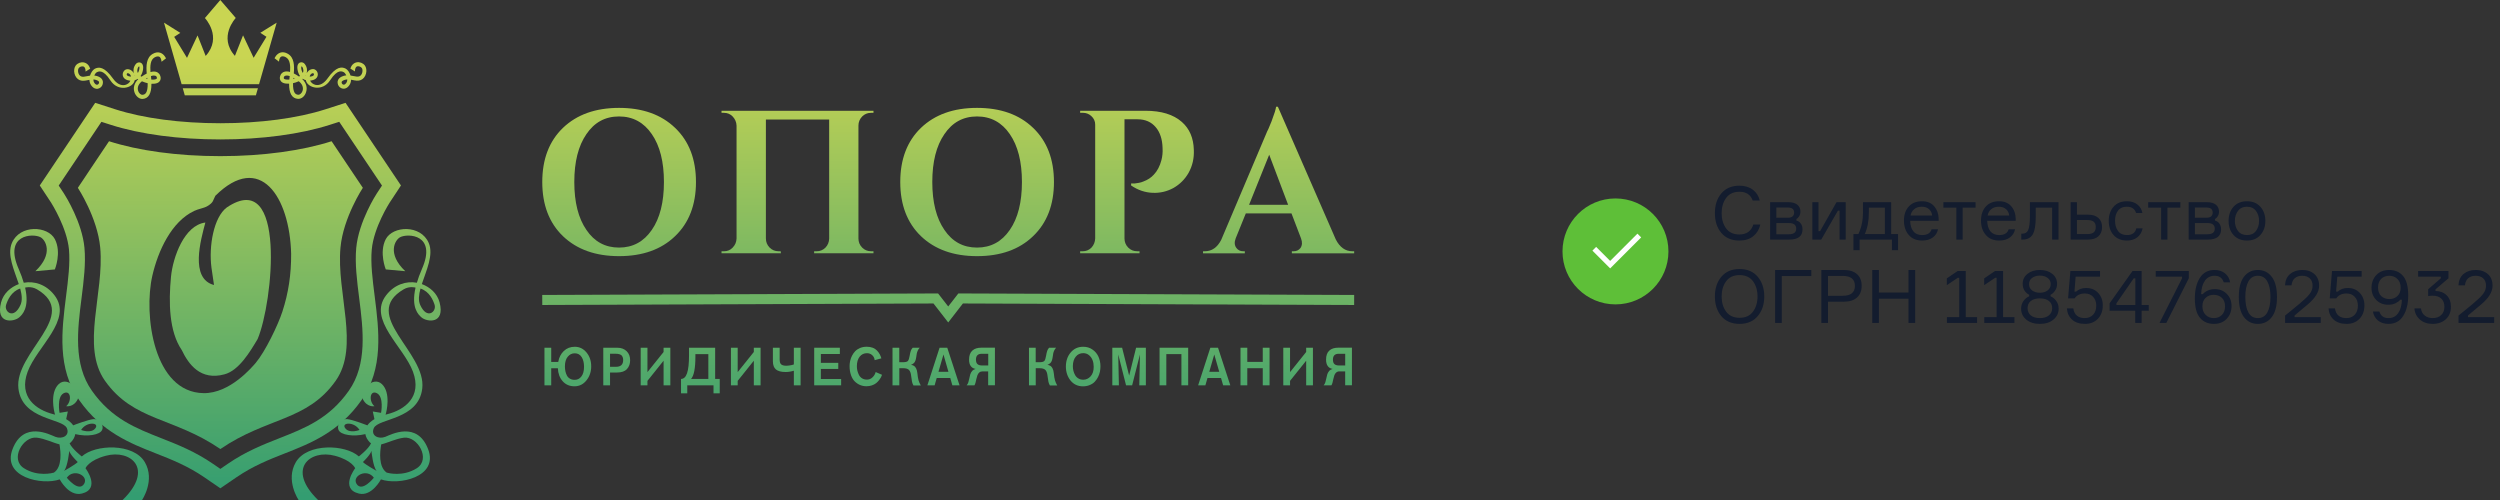 <?xml version="1.0" encoding="UTF-8"?> <svg xmlns="http://www.w3.org/2000/svg" width="240" height="48" viewBox="0 0 240 48" fill="none"><rect x="0" y="0" width="240" height="48" fill="#333333" stroke="none"/> <g clip-path="url(#clip0)"> <path d="M24.733 32.545C23.989 33.796 22.939 35.56 21.553 35.935C19.243 36.566 18.098 34.965 17.449 33.608C16.226 31.812 16.178 29.042 16.416 26.559C16.603 24.682 17.687 21.625 19.715 21.363C19.277 23.013 18.203 26.754 20.544 27.36L20.299 25.684C20.034 23.658 20.503 20.849 21.78 19.91C27.536 16.046 26.211 29.06 24.733 32.545Z" fill="url(#paint0_linear)"></path> <path d="M32.686 23.764C32.951 20.881 34.833 18.03 34.833 18.03L34.371 17.342L33.62 16.223L31.833 13.559C29.068 14.448 25.3 14.99 21.155 14.99C17.004 14.99 13.243 14.452 10.467 13.559L8.68 16.223L7.936 17.342L7.474 18.03C7.474 18.03 9.353 20.881 9.621 23.764C10.022 28.167 7.749 33.257 10.077 36.555C12.825 40.444 16.657 40.026 21.155 43.108C25.654 40.03 29.476 40.444 32.227 36.555C34.551 33.257 32.285 28.167 32.686 23.764ZM27.114 29.899C26.69 31.214 25.46 33.753 24.546 34.841C24.216 35.216 22.093 37.774 19.549 37.742C14.745 37.678 13.763 30.225 14.626 26.46C15.166 24.115 16.443 21.274 18.652 20.244C19.042 20.056 19.576 19.981 19.888 19.801C20.523 19.425 20.422 19.262 20.673 18.795C24.967 14.541 27.811 18.894 27.95 24.356C27.96 26.347 27.695 28.111 27.114 29.899Z" fill="url(#paint1_linear)"></path> <path d="M21.152 46.877L19.627 45.829C18.023 44.73 16.464 44.114 14.955 43.523C12.523 42.566 9.771 41.486 7.617 38.432C5.46 35.379 5.928 31.702 6.339 28.458C6.547 26.821 6.74 25.288 6.621 23.949C6.428 21.869 4.967 19.553 4.906 19.453L3.819 17.806L9.139 9.872L11.075 10.495C13.756 11.356 17.337 11.831 21.155 11.831C24.974 11.831 28.555 11.356 31.235 10.495L33.172 9.872L38.492 17.806L37.401 19.461C37.388 19.482 35.886 21.813 35.689 23.952C35.567 25.288 35.764 26.825 35.971 28.454C36.382 31.702 36.851 35.383 34.69 38.436C32.54 41.486 29.791 42.566 27.362 43.519C25.847 44.114 24.288 44.73 22.684 45.829L21.152 46.877ZM5.636 17.814L6.142 18.579C6.329 18.869 7.889 21.377 8.109 23.8C8.245 25.316 8.042 26.935 7.824 28.653C7.447 31.617 7.022 34.965 8.823 37.511C10.715 40.193 13.025 41.1 15.475 42.063C17.068 42.69 18.706 43.335 20.449 44.529L21.155 45.014L21.862 44.529C23.605 43.335 25.242 42.69 26.826 42.067C29.282 41.1 31.595 40.193 33.484 37.515C35.285 34.965 34.86 31.617 34.487 28.663C34.269 26.942 34.062 25.316 34.198 23.807C34.436 21.235 36.155 18.596 36.172 18.572L36.671 17.814L32.567 11.693L31.674 11.979C28.854 12.886 25.117 13.386 21.155 13.386C17.194 13.386 13.454 12.89 10.634 11.983L9.737 11.696L5.636 17.814Z" fill="url(#paint2_linear)"></path> <path d="M42.199 29.024C41.964 28.146 41.271 27.561 40.496 27.271C40.924 25.964 41.641 24.473 41.162 23.332C40.395 21.533 37.707 21.678 37.035 22.957C36.369 24.239 37.035 25.865 37.035 25.865L38.906 26.035C37.133 24.349 37.925 23.035 38.407 22.776C39.124 22.383 41.981 22.475 40.503 25.829C40.289 26.318 40.136 26.747 40.021 27.143C39.012 26.956 37.87 27.303 37.068 28.348C35.271 30.682 38.76 33.279 39.647 35.691C40.537 38.11 38.845 39.346 37.177 39.764C37.116 39.778 37.062 39.796 37.014 39.807C37.119 39.509 37.537 37.706 36.664 36.874C35.794 36.048 34.439 37.543 34.843 38.337C35.248 39.13 35.947 38.996 35.947 38.996C35.383 38.517 35.495 37.398 36.185 37.749C36.878 38.106 36.583 39.633 36.583 39.633L35.788 39.502L35.947 40.235C35.638 40.423 35.414 40.618 35.271 40.834C35.271 40.83 33.858 40.288 33.335 40.235C32.801 40.182 32.295 40.724 32.492 41.259C32.686 41.769 33.946 41.95 35.074 41.673C35.118 41.964 35.275 42.233 35.502 42.467C35.536 42.502 35.577 42.531 35.618 42.555V42.559C35.39 43.094 34.453 43.816 34.453 43.816H34.449C33.161 42.648 29.492 42.52 28.402 44.365C27.376 46.108 28.667 48 28.667 48H30.532C27.454 45.007 29.774 43.112 32.149 43.753C33.776 44.188 34.082 44.925 34.096 44.946V44.95C34.096 44.95 32.591 46.923 34.453 47.383C35.696 47.688 36.569 46.023 36.569 46.023V46.02C38.24 46.618 42.151 45.821 41.094 43.105C40.038 40.38 37.534 41.719 36.987 41.936C36.331 42.191 35.577 41.822 35.883 41.107C36.291 40.14 40.18 40.327 40.537 37.295C40.945 33.803 34.544 30.243 38.76 27.77C39.334 27.437 39.892 27.611 39.892 27.611C39.45 29.556 40.17 30.211 40.459 30.466C40.972 30.923 42.756 31.146 42.199 29.024ZM33.141 41.107C32.727 40.551 34.001 40.441 34.514 41.277C34.517 41.277 33.556 41.663 33.141 41.107ZM34.221 46.438C33.78 45.676 35.227 44.939 35.89 45.86C35.89 45.86 34.741 47.313 34.221 46.438ZM36.596 42.665C36.596 42.662 36.596 42.662 36.596 42.662C37.228 42.513 37.986 42.113 38.788 42.017C40.092 41.872 41.39 44.079 40.007 44.953C38.672 45.8 37.235 45.403 37.136 45.375L37.028 45.499L37.133 45.375C36.324 44.837 36.467 43.381 36.596 42.665ZM36.158 45.212C36.158 45.212 35.057 44.596 34.84 44.355C34.84 44.355 35.577 43.654 35.655 43.282C35.655 43.282 35.801 44.812 36.158 45.212ZM40.337 29.269C40.143 28.833 40.208 28.295 40.367 27.7C41.234 27.986 41.584 28.826 41.723 29.269C41.923 29.917 40.989 30.725 40.337 29.269Z" fill="url(#paint3_linear)"></path> <path d="M1.845 30.466C2.133 30.211 2.854 29.559 2.412 27.611C2.412 27.611 2.969 27.441 3.543 27.771C7.76 30.239 1.359 33.803 1.767 37.295C2.123 40.328 6.013 40.14 6.421 41.107C6.723 41.822 5.972 42.191 5.317 41.936C4.77 41.716 2.266 40.377 1.209 43.105C0.153 45.825 4.063 46.618 5.735 46.02V46.023C5.735 46.023 6.604 47.688 7.851 47.384C9.713 46.923 8.208 44.95 8.208 44.95V44.947C8.222 44.925 8.527 44.188 10.155 43.753C12.529 43.108 14.85 45.003 11.772 48H13.637C13.637 48 14.925 46.112 13.902 44.366C12.811 42.517 9.142 42.648 7.855 43.817H7.848C7.848 43.817 6.914 43.094 6.683 42.559V42.556C6.723 42.531 6.761 42.502 6.798 42.467C7.026 42.233 7.182 41.964 7.226 41.674C8.357 41.95 9.614 41.766 9.808 41.259C10.009 40.724 9.499 40.186 8.966 40.236C8.442 40.289 7.029 40.827 7.029 40.834C6.886 40.622 6.662 40.423 6.353 40.236L6.513 39.502L5.718 39.633C5.718 39.633 5.426 38.107 6.115 37.749C6.808 37.395 6.917 38.517 6.353 38.996C6.353 38.996 7.056 39.13 7.457 38.337C7.861 37.543 6.506 36.049 5.636 36.874C4.766 37.703 5.184 39.509 5.286 39.807C5.235 39.796 5.181 39.782 5.123 39.764C3.455 39.343 1.763 38.11 2.653 35.691C3.54 33.279 7.029 30.682 5.232 28.348C4.43 27.303 3.292 26.956 2.28 27.144C2.164 26.75 2.011 26.318 1.797 25.829C0.319 22.475 3.176 22.383 3.893 22.776C4.376 23.035 5.167 24.349 3.394 26.035L5.266 25.865C5.266 25.865 5.932 24.239 5.266 22.957C4.593 21.674 1.906 21.529 1.138 23.332C0.659 24.473 1.376 25.964 1.804 27.271C1.033 27.562 0.34 28.146 0.105 29.024C-0.452 31.146 1.332 30.923 1.845 30.466ZM7.787 41.277C8.3 40.441 9.574 40.551 9.159 41.107C8.748 41.663 7.787 41.277 7.787 41.277ZM6.414 45.86C7.077 44.936 8.524 45.673 8.082 46.438C7.562 47.313 6.414 45.86 6.414 45.86ZM5.174 45.372L5.279 45.496L5.171 45.372C5.072 45.404 3.632 45.797 2.3 44.95C0.917 44.072 2.215 41.868 3.52 42.014C4.321 42.106 5.079 42.506 5.711 42.658C5.711 42.658 5.711 42.658 5.711 42.662C5.837 43.381 5.979 44.837 5.174 45.372ZM6.649 43.282C6.727 43.654 7.464 44.355 7.464 44.355C7.247 44.592 6.146 45.212 6.146 45.212C6.502 44.812 6.649 43.282 6.649 43.282ZM0.584 29.269C0.724 28.826 1.073 27.987 1.94 27.7C2.099 28.291 2.164 28.83 1.97 29.269C1.315 30.725 0.38 29.917 0.584 29.269Z" fill="url(#paint4_linear)"></path> <path d="M28.643 9.49C28.63 9.49 28.619 9.49 28.606 9.49C28.032 9.454 27.746 8.965 27.753 8.034C27.308 8.051 27.036 7.949 26.917 7.715C26.792 7.467 26.921 7.184 27.002 7.084C27.125 6.936 27.376 6.773 27.845 6.907C27.886 6.326 27.855 5.738 27.457 5.505C27.291 5.409 27.142 5.384 27.016 5.427C26.808 5.501 26.781 5.915 26.781 5.919L26.357 5.593C26.363 5.575 26.527 5.189 26.893 5.058C27.125 4.977 27.372 5.012 27.634 5.165C28.252 5.522 28.266 6.316 28.205 7.049C28.354 7.123 28.521 7.223 28.708 7.35C28.738 7.332 28.769 7.311 28.799 7.29C28.677 7.116 28.592 6.897 28.558 6.652C28.49 6.181 28.701 6.039 28.796 6.004C28.952 5.94 29.149 6 29.255 6.139C29.496 6.457 29.506 6.759 29.442 7.028C29.465 6.982 29.489 6.943 29.516 6.911C29.676 6.702 29.88 6.631 30.053 6.631C30.287 6.635 30.491 6.847 30.508 7.109C30.525 7.357 30.372 7.648 29.89 7.722C29.849 7.729 29.808 7.733 29.771 7.736C29.853 7.931 30.056 8.094 30.291 8.147C30.681 8.232 31.099 8.012 31.432 7.545C32.278 6.351 32.812 6.404 33.179 6.585C33.369 6.677 33.559 6.953 33.651 7.251C33.746 7.265 33.838 7.283 33.926 7.3C34.15 7.347 34.347 7.385 34.5 7.325C34.633 7.272 34.735 7.138 34.779 6.957C34.819 6.787 34.803 6.613 34.728 6.521C34.633 6.401 34.459 6.344 34.313 6.365C34.133 6.394 34.059 6.666 34.079 6.861L33.63 6.581C33.739 6.252 33.957 6.039 34.245 5.983C34.527 5.93 34.837 6.047 35.017 6.273C35.166 6.461 35.214 6.762 35.139 7.053C35.064 7.357 34.877 7.587 34.633 7.687C34.381 7.789 34.113 7.736 33.855 7.683C33.804 7.672 33.756 7.662 33.705 7.655C33.698 7.846 33.644 8.023 33.542 8.172C33.308 8.515 33.046 8.533 32.917 8.512C32.689 8.48 32.513 8.306 32.458 8.147C32.431 8.066 32.36 7.874 32.458 7.669C32.54 7.499 32.717 7.368 32.985 7.286C33.07 7.258 33.158 7.244 33.24 7.237C33.168 7.077 33.07 6.964 33.012 6.936C32.859 6.861 32.421 6.581 31.694 7.704C30.96 8.841 29.543 8.448 29.37 7.736C29.367 7.722 29.363 7.711 29.363 7.697C29.258 7.669 29.156 7.623 29.068 7.559C29.051 7.57 29.037 7.584 29.02 7.594C29.394 7.952 29.53 8.409 29.38 8.852C29.265 9.234 28.962 9.49 28.643 9.49ZM28.13 7.984C28.11 8.94 28.385 9.082 28.63 9.096C28.779 9.111 28.969 8.948 29.044 8.728C29.095 8.572 29.163 8.179 28.684 7.8C28.47 7.899 28.266 7.956 28.13 7.984ZM33.342 7.626C33.264 7.63 33.182 7.641 33.104 7.665C32.886 7.733 32.825 7.811 32.805 7.849C32.781 7.899 32.798 7.952 32.819 8.009C32.832 8.044 32.893 8.119 32.981 8.129C33.094 8.147 33.189 8.037 33.25 7.949C33.318 7.846 33.342 7.733 33.342 7.626ZM27.525 7.251C27.41 7.251 27.332 7.286 27.288 7.339C27.267 7.364 27.22 7.474 27.25 7.534C27.284 7.602 27.437 7.662 27.777 7.644C27.784 7.559 27.794 7.47 27.804 7.378C27.807 7.354 27.811 7.329 27.811 7.304C27.699 7.265 27.604 7.251 27.525 7.251ZM28.171 7.467C28.168 7.506 28.164 7.541 28.161 7.58C28.205 7.57 28.249 7.556 28.297 7.541C28.252 7.513 28.208 7.488 28.171 7.467ZM30.053 7.024C29.985 7.024 29.883 7.067 29.812 7.159C29.771 7.212 29.744 7.279 29.73 7.357C29.768 7.354 29.802 7.35 29.842 7.347C30.033 7.318 30.148 7.24 30.141 7.145C30.138 7.081 30.09 7.024 30.053 7.024ZM29.343 7.279C29.35 7.283 29.357 7.286 29.363 7.29C29.367 7.265 29.373 7.24 29.377 7.215C29.367 7.237 29.357 7.258 29.343 7.279ZM28.932 6.372C28.874 6.642 29 6.886 29.064 6.996C29.197 6.872 29.088 6.362 28.932 6.372Z" fill="url(#paint5_linear)"></path> <path d="M24.991 3.149L25.579 3.532L24.349 5.547L23.333 3.393L22.552 5.363C20.918 3.542 22.633 1.725 22.633 1.725L21.148 0L19.671 1.732C19.671 1.732 21.386 3.546 19.745 5.37L18.964 3.4L17.952 5.554L16.722 3.539L17.309 3.156L15.743 2.175C15.767 2.285 17.435 8.083 17.435 8.083H21.148H24.869C24.869 8.083 26.533 2.288 26.561 2.175L24.991 3.149Z" fill="url(#paint6_linear)"></path> <path d="M17.547 8.473L17.738 9.15H21.152H24.566L24.76 8.473H21.152H17.547Z" fill="url(#paint7_linear)"></path> <path d="M12.91 8.863C12.761 8.423 12.896 7.963 13.27 7.605C13.253 7.594 13.239 7.58 13.223 7.57C13.131 7.63 13.032 7.676 12.927 7.708C12.924 7.718 12.924 7.733 12.92 7.747C12.75 8.462 11.33 8.852 10.596 7.715C9.869 6.588 9.431 6.872 9.278 6.946C9.22 6.975 9.122 7.088 9.051 7.247C9.132 7.254 9.22 7.272 9.305 7.297C9.574 7.378 9.75 7.509 9.832 7.679C9.93 7.885 9.859 8.076 9.832 8.158C9.778 8.314 9.601 8.487 9.373 8.523C9.244 8.54 8.983 8.523 8.748 8.182C8.646 8.034 8.592 7.857 8.585 7.665C8.534 7.676 8.487 7.683 8.436 7.694C8.177 7.747 7.909 7.8 7.658 7.697C7.413 7.598 7.226 7.368 7.151 7.063C7.08 6.769 7.128 6.472 7.274 6.284C7.454 6.057 7.76 5.94 8.045 5.993C8.334 6.047 8.551 6.259 8.66 6.592L8.211 6.872C8.232 6.677 8.16 6.404 7.977 6.376C7.831 6.351 7.658 6.411 7.563 6.532C7.491 6.624 7.471 6.797 7.512 6.968C7.556 7.148 7.658 7.283 7.79 7.336C7.943 7.4 8.137 7.357 8.364 7.311C8.453 7.293 8.544 7.276 8.639 7.261C8.731 6.96 8.925 6.688 9.112 6.596C9.479 6.415 10.009 6.365 10.858 7.556C11.191 8.023 11.609 8.243 11.999 8.158C12.237 8.105 12.438 7.945 12.519 7.747C12.479 7.743 12.441 7.74 12.4 7.733C11.921 7.658 11.765 7.368 11.782 7.12C11.799 6.858 12.003 6.642 12.237 6.642C12.411 6.638 12.614 6.712 12.774 6.921C12.798 6.953 12.825 6.992 12.849 7.038C12.784 6.769 12.791 6.468 13.036 6.149C13.141 6.008 13.338 5.951 13.494 6.015C13.589 6.054 13.8 6.192 13.732 6.663C13.698 6.907 13.617 7.127 13.491 7.3C13.521 7.322 13.552 7.339 13.583 7.361C13.77 7.233 13.936 7.134 14.085 7.06C14.024 6.326 14.038 5.533 14.656 5.175C14.918 5.023 15.169 4.987 15.397 5.069C15.764 5.2 15.927 5.586 15.934 5.604L15.509 5.93C15.509 5.926 15.482 5.512 15.274 5.437C15.149 5.391 14.999 5.42 14.833 5.515C14.432 5.745 14.405 6.333 14.446 6.918C14.918 6.783 15.166 6.946 15.288 7.095C15.37 7.194 15.499 7.478 15.373 7.726C15.254 7.959 14.982 8.062 14.537 8.044C14.547 8.976 14.259 9.465 13.685 9.5C13.671 9.5 13.661 9.5 13.647 9.5C13.341 9.49 13.039 9.234 12.91 8.863ZM13.623 7.803C13.144 8.182 13.212 8.576 13.263 8.732C13.338 8.951 13.525 9.114 13.678 9.1C13.922 9.086 14.198 8.944 14.177 7.988C14.038 7.956 13.834 7.899 13.623 7.803ZM9.057 7.952C9.119 8.044 9.214 8.151 9.326 8.133C9.411 8.122 9.475 8.048 9.489 8.012C9.509 7.956 9.526 7.899 9.502 7.853C9.482 7.814 9.421 7.736 9.203 7.669C9.125 7.644 9.044 7.633 8.966 7.63C8.962 7.733 8.986 7.846 9.057 7.952ZM14.493 7.304C14.496 7.329 14.5 7.354 14.5 7.378C14.51 7.47 14.52 7.559 14.527 7.644C14.867 7.662 15.02 7.602 15.054 7.534C15.084 7.474 15.037 7.364 15.016 7.339C14.972 7.286 14.891 7.251 14.778 7.251C14.7 7.251 14.605 7.265 14.493 7.304ZM14.011 7.538C14.058 7.552 14.102 7.566 14.147 7.577C14.143 7.541 14.14 7.502 14.136 7.463C14.096 7.488 14.055 7.513 14.011 7.538ZM12.251 7.024C12.213 7.024 12.166 7.077 12.163 7.141C12.156 7.237 12.271 7.315 12.461 7.343C12.499 7.35 12.536 7.354 12.574 7.354C12.56 7.276 12.536 7.212 12.492 7.155C12.424 7.067 12.319 7.024 12.251 7.024ZM12.927 7.215C12.934 7.24 12.937 7.261 12.941 7.29C12.947 7.286 12.954 7.283 12.961 7.279C12.951 7.258 12.937 7.237 12.927 7.215ZM13.239 6.999C13.304 6.886 13.43 6.645 13.372 6.376C13.216 6.362 13.107 6.872 13.239 6.999Z" fill="url(#paint8_linear)"></path> <path d="M91.029 30.955L89.615 29.134L52.058 29.279L52.054 28.316L90.057 28.171L91.029 29.421L92.001 28.171L130 28.316L129.997 29.279L92.439 29.134L91.029 30.955Z" fill="url(#paint9_linear)"></path> <path d="M64.808 12.274C66.147 13.552 66.813 15.284 66.813 17.474C66.813 19.663 66.143 21.398 64.808 22.673C63.483 23.952 61.689 24.59 59.427 24.59C57.178 24.59 55.384 23.952 54.045 22.673C52.72 21.398 52.058 19.663 52.058 17.474C52.058 15.284 52.72 13.552 54.045 12.274C55.384 10.995 57.178 10.357 59.427 10.357C61.686 10.357 63.48 10.998 64.808 12.274ZM62.576 22.068C63.351 20.948 63.738 19.415 63.738 17.474C63.738 15.532 63.351 14.002 62.576 12.879C61.801 11.746 60.752 11.179 59.427 11.179C58.102 11.179 57.059 11.746 56.294 12.879C55.52 14.002 55.133 15.532 55.133 17.474C55.133 19.415 55.52 20.948 56.294 22.068C57.055 23.201 58.102 23.768 59.427 23.768C60.752 23.768 61.801 23.201 62.576 22.068Z" fill="url(#paint10_linear)"></path> <path d="M78.156 24.317V24.122H78.401C78.727 24.122 79.006 24.005 79.244 23.771C79.468 23.538 79.587 23.251 79.6 22.911V11.473H73.526V22.89C73.526 23.23 73.645 23.524 73.882 23.768C74.12 24.002 74.402 24.119 74.725 24.119H74.949L74.966 24.314H69.266V24.122H69.51C69.836 24.122 70.111 24.005 70.336 23.771C70.573 23.524 70.699 23.23 70.709 22.893V12.061C70.696 11.721 70.57 11.431 70.336 11.183C70.111 10.949 69.836 10.832 69.51 10.832H69.266V10.637H83.854V10.832H83.609C83.283 10.832 83.001 10.949 82.767 11.183C82.529 11.431 82.41 11.725 82.41 12.061V22.89C82.41 23.23 82.529 23.524 82.767 23.768C83.004 24.002 83.286 24.119 83.609 24.119H83.854V24.314H78.156V24.317Z" fill="url(#paint11_linear)"></path> <path d="M99.176 12.274C100.514 13.552 101.18 15.284 101.18 17.474C101.18 19.663 100.511 21.398 99.176 22.673C97.851 23.952 96.057 24.59 93.794 24.59C91.545 24.59 89.751 23.952 88.413 22.673C87.088 21.398 86.425 19.663 86.425 17.474C86.425 15.284 87.088 13.552 88.413 12.274C89.751 10.995 91.545 10.357 93.794 10.357C96.057 10.357 97.851 10.998 99.176 12.274ZM96.944 22.068C97.718 20.948 98.106 19.415 98.106 17.474C98.106 15.532 97.718 14.002 96.944 12.879C96.169 11.746 95.119 11.179 93.794 11.179C92.469 11.179 91.426 11.746 90.662 12.879C89.887 14.002 89.5 15.532 89.5 17.474C89.5 19.415 89.887 20.948 90.662 22.068C91.423 23.201 92.469 23.768 93.794 23.768C95.119 23.768 96.169 23.201 96.944 22.068Z" fill="url(#paint12_linear)"></path> <path d="M109.956 10.634C111.481 10.634 112.65 10.991 113.462 11.71C114.199 12.362 114.579 13.255 114.607 14.388C114.644 15.196 114.474 15.933 114.1 16.599C113.75 17.211 113.268 17.693 112.656 18.044C112.031 18.384 111.369 18.54 110.669 18.511C109.932 18.487 109.239 18.249 108.586 17.806V17.612H108.943C109.069 17.598 109.198 17.58 109.337 17.552C109.487 17.527 109.636 17.481 109.789 17.413C110.176 17.268 110.503 17.056 110.764 16.769C111.1 16.418 111.345 15.954 111.495 15.38C111.593 15.015 111.63 14.626 111.607 14.208C111.583 13.361 111.362 12.695 110.951 12.213C110.526 11.707 109.945 11.452 109.208 11.452H107.951V22.89C107.951 23.23 108.07 23.524 108.308 23.768C108.546 24.002 108.828 24.119 109.15 24.119H109.395V24.314H103.694V24.122H103.939C104.265 24.122 104.544 24.005 104.781 23.771C105.006 23.524 105.125 23.23 105.138 22.893V11.962C105.138 11.636 105.012 11.363 104.764 11.14C104.54 10.931 104.265 10.828 103.939 10.828H103.694V10.634H109.956Z" fill="url(#paint13_linear)"></path> <path d="M128.237 22.989C128.624 23.743 129.154 24.122 129.83 24.122H130V24.317H124.017V24.122H124.187C124.462 24.122 124.68 24.02 124.843 23.811C125.016 23.563 125.036 23.258 124.901 22.893L123.983 20.488H119.597L118.622 22.893C118.483 23.258 118.51 23.563 118.697 23.811C118.86 24.02 119.077 24.122 119.353 24.122H119.502V24.317H115.49V24.122H115.66C116.336 24.122 116.859 23.757 117.236 23.028L121.568 12.805C121.592 12.752 121.619 12.695 121.642 12.628C121.693 12.536 121.738 12.447 121.775 12.355C121.887 12.093 121.986 11.852 122.074 11.633C122.336 10.942 122.482 10.478 122.505 10.244H122.675L128.237 22.989ZM123.661 19.663L121.843 14.852L119.91 19.663H123.661Z" fill="url(#paint14_linear)"></path> <path d="M52.917 33.382V34.743H53.59C53.665 34.314 53.845 33.963 54.127 33.694C54.409 33.425 54.759 33.29 55.18 33.29C55.625 33.29 55.999 33.471 56.301 33.832C56.603 34.194 56.756 34.64 56.756 35.168C56.756 35.685 56.607 36.135 56.301 36.514C55.999 36.893 55.615 37.084 55.149 37.084C54.68 37.084 54.303 36.921 54.018 36.599C53.733 36.276 53.576 35.862 53.556 35.355H52.917V36.992H52.268V33.382H52.917ZM54.232 35.171C54.232 35.341 54.249 35.501 54.279 35.646C54.31 35.791 54.361 35.926 54.426 36.053C54.494 36.181 54.589 36.28 54.718 36.354C54.847 36.429 54.996 36.464 55.173 36.464C55.435 36.464 55.649 36.358 55.815 36.138C55.982 35.922 56.067 35.614 56.067 35.21C56.067 34.831 55.992 34.523 55.839 34.279C55.686 34.038 55.465 33.917 55.173 33.917C54.905 33.917 54.68 34.027 54.5 34.25C54.324 34.466 54.232 34.775 54.232 35.171Z" fill="url(#paint15_linear)"></path> <path d="M57.918 33.382H59.263C59.627 33.382 59.922 33.491 60.15 33.707C60.378 33.927 60.493 34.217 60.493 34.582C60.493 34.933 60.388 35.216 60.181 35.436C59.974 35.656 59.654 35.762 59.226 35.762H58.564V36.991H57.915V33.382H57.918ZM58.564 33.959V35.213H59.131C59.593 35.213 59.824 34.997 59.824 34.565C59.824 34.451 59.807 34.356 59.773 34.278C59.739 34.2 59.698 34.139 59.651 34.1C59.603 34.062 59.542 34.03 59.461 34.005C59.382 33.984 59.314 33.969 59.263 33.966C59.209 33.962 59.141 33.959 59.06 33.959H58.564Z" fill="url(#paint16_linear)"></path> <path d="M64.353 33.382V36.991H63.704V34.628L62.155 36.562V36.991H61.506V33.382H62.155V35.723L63.704 33.789V33.382H64.353Z" fill="url(#paint17_linear)"></path> <path d="M68.654 33.382V36.378H69.095V37.76H68.497V36.991H65.977V37.76H65.379V36.378C65.637 36.378 65.831 36.197 65.956 35.833C66.082 35.468 66.147 34.89 66.147 34.097V33.382H68.654ZM68.005 33.994H66.758V34.256C66.758 35.361 66.619 36.07 66.34 36.378H68.001V33.994H68.005Z" fill="url(#paint18_linear)"></path> <path d="M73.016 33.382V36.991H72.367V34.628L70.818 36.562V36.991H70.169V33.382H70.818V35.723L72.367 33.789V33.382H73.016Z" fill="url(#paint19_linear)"></path> <path d="M74.198 33.382H74.847V34.511C74.847 34.745 74.898 34.905 75 34.986C75.102 35.068 75.265 35.11 75.482 35.11C75.594 35.11 75.724 35.096 75.873 35.071C76.023 35.046 76.135 35.018 76.21 34.986V33.382H76.858V36.991H76.21V35.588C75.948 35.67 75.686 35.712 75.421 35.712C74.997 35.712 74.688 35.631 74.49 35.468C74.297 35.305 74.198 35.043 74.198 34.685V33.382Z" fill="url(#paint20_linear)"></path> <path d="M80.749 36.991H78.163V33.382H80.626V33.984H78.802V34.834H80.473V35.418H78.802V36.385H80.749V36.991Z" fill="url(#paint21_linear)"></path> <path d="M84.064 35.716L84.676 35.981C84.645 36.059 84.611 36.137 84.574 36.215C84.533 36.293 84.472 36.389 84.387 36.499C84.302 36.608 84.207 36.704 84.105 36.785C84.003 36.867 83.871 36.938 83.707 36.995C83.544 37.051 83.371 37.08 83.181 37.08C82.967 37.08 82.766 37.041 82.58 36.966C82.393 36.888 82.219 36.775 82.063 36.623C81.907 36.47 81.785 36.268 81.696 36.013C81.608 35.758 81.56 35.471 81.56 35.145C81.56 34.979 81.577 34.812 81.615 34.646C81.652 34.48 81.71 34.313 81.795 34.147C81.88 33.98 81.982 33.835 82.104 33.711C82.226 33.587 82.383 33.484 82.573 33.403C82.763 33.325 82.974 33.286 83.205 33.286C83.419 33.286 83.609 33.318 83.775 33.382C83.945 33.445 84.081 33.537 84.19 33.651C84.299 33.764 84.384 33.881 84.452 34.005C84.519 34.125 84.57 34.26 84.611 34.402L83.969 34.575C83.949 34.38 83.871 34.221 83.728 34.093C83.589 33.966 83.422 33.906 83.228 33.906C82.94 33.906 82.709 34.016 82.529 34.239C82.352 34.462 82.26 34.767 82.26 35.16C82.26 35.298 82.274 35.436 82.304 35.571C82.335 35.705 82.383 35.84 82.451 35.978C82.519 36.116 82.617 36.229 82.749 36.314C82.882 36.399 83.038 36.442 83.222 36.442C83.432 36.442 83.609 36.371 83.755 36.229C83.908 36.091 84.01 35.918 84.064 35.716Z" fill="url(#paint22_linear)"></path> <path d="M86.33 36.991H85.681V33.382H86.33V34.773H86.673C86.921 34.773 87.084 34.735 87.156 34.653C87.231 34.572 87.285 34.409 87.326 34.161C87.36 33.952 87.397 33.792 87.438 33.675C87.482 33.559 87.54 33.463 87.618 33.385H88.29C88.219 33.452 88.158 33.541 88.11 33.647C88.063 33.753 88.029 33.849 88.012 33.931C87.995 34.016 87.978 34.122 87.964 34.249C87.944 34.395 87.917 34.519 87.879 34.621C87.842 34.724 87.794 34.798 87.737 34.852C87.679 34.905 87.631 34.94 87.594 34.961C87.557 34.983 87.509 35 87.455 35.018C87.574 35.046 87.669 35.078 87.74 35.121C87.811 35.16 87.879 35.241 87.944 35.361C88.008 35.482 88.049 35.641 88.07 35.843C88.097 36.12 88.131 36.339 88.178 36.502C88.226 36.665 88.297 36.831 88.396 37.002H87.689C87.624 36.885 87.577 36.764 87.553 36.64C87.526 36.513 87.499 36.325 87.468 36.074C87.441 35.822 87.376 35.638 87.268 35.521C87.159 35.404 86.969 35.347 86.697 35.347H86.334V36.991H86.33Z" fill="url(#paint23_linear)"></path> <path d="M92.116 36.991H91.426L91.226 36.286H89.925L89.724 36.991H89.028L90.2 33.382H90.937L92.116 36.991ZM91.049 35.691L90.573 34.03L90.094 35.691H91.049Z" fill="url(#paint24_linear)"></path> <path d="M94.868 35.652H94.328C94.202 35.652 94.093 35.687 94.012 35.758C93.93 35.829 93.866 35.921 93.828 36.035C93.791 36.148 93.757 36.261 93.733 36.378C93.709 36.495 93.682 36.612 93.651 36.732C93.621 36.849 93.587 36.938 93.543 36.991H92.795C92.863 36.924 92.918 36.828 92.959 36.704C92.999 36.58 93.03 36.456 93.054 36.329C93.077 36.201 93.105 36.074 93.142 35.95C93.179 35.826 93.237 35.716 93.325 35.617C93.41 35.517 93.522 35.454 93.658 35.418C93.24 35.34 93.03 35.043 93.03 34.522C93.03 34.132 93.135 33.846 93.342 33.658C93.55 33.47 93.835 33.378 94.195 33.378H95.513V36.987H94.864V35.652H94.868ZM94.868 33.962H94.256C93.879 33.962 93.692 34.147 93.692 34.519C93.692 34.724 93.74 34.869 93.838 34.954C93.933 35.043 94.083 35.085 94.277 35.085H94.871V33.962H94.868Z" fill="url(#paint25_linear)"></path> <path d="M99.427 36.991H98.782V33.382H99.427V34.773H99.77C100.018 34.773 100.181 34.735 100.253 34.653C100.327 34.572 100.382 34.409 100.423 34.161C100.457 33.952 100.494 33.792 100.535 33.675C100.575 33.559 100.637 33.463 100.715 33.385H101.387C101.316 33.452 101.255 33.541 101.207 33.647C101.156 33.753 101.126 33.849 101.109 33.931C101.092 34.016 101.078 34.122 101.061 34.249C101.041 34.395 101.014 34.519 100.976 34.621C100.939 34.72 100.891 34.798 100.834 34.852C100.776 34.905 100.728 34.94 100.691 34.961C100.654 34.983 100.606 35 100.552 35.018C100.667 35.046 100.762 35.078 100.837 35.121C100.908 35.16 100.976 35.241 101.041 35.361C101.105 35.482 101.146 35.641 101.167 35.843C101.194 36.12 101.228 36.339 101.275 36.502C101.323 36.665 101.394 36.831 101.493 37.002H100.786C100.722 36.885 100.674 36.764 100.647 36.64C100.62 36.516 100.592 36.325 100.562 36.074C100.535 35.822 100.47 35.638 100.361 35.521C100.253 35.404 100.062 35.347 99.794 35.347H99.43V36.991H99.427Z" fill="url(#paint26_linear)"></path> <path d="M102.325 35.191C102.325 34.653 102.478 34.2 102.787 33.835C103.096 33.47 103.497 33.289 103.986 33.289C104.326 33.289 104.625 33.378 104.88 33.559C105.138 33.736 105.328 33.966 105.454 34.249C105.58 34.533 105.644 34.837 105.644 35.167C105.644 35.34 105.627 35.514 105.593 35.684C105.559 35.854 105.498 36.024 105.413 36.194C105.328 36.364 105.223 36.513 105.097 36.644C104.975 36.775 104.815 36.881 104.618 36.963C104.425 37.044 104.207 37.087 103.969 37.087C103.473 37.087 103.076 36.902 102.773 36.534C102.478 36.162 102.325 35.716 102.325 35.191ZM102.994 35.167C102.994 35.316 103.011 35.464 103.049 35.606C103.086 35.751 103.14 35.886 103.215 36.017C103.29 36.148 103.395 36.254 103.528 36.332C103.66 36.414 103.816 36.453 103.993 36.453C104.268 36.453 104.503 36.343 104.7 36.127C104.897 35.911 104.995 35.606 104.995 35.22C104.995 34.993 104.961 34.784 104.89 34.589C104.819 34.395 104.707 34.232 104.55 34.1C104.394 33.969 104.204 33.902 103.986 33.902C103.694 33.902 103.456 34.016 103.273 34.239C103.086 34.469 102.994 34.777 102.994 35.167Z" fill="url(#paint27_linear)"></path> <path d="M110.003 36.991H109.371L109.436 34.026L108.685 36.991H108.101L107.35 34.026C107.39 35.925 107.414 36.913 107.414 36.991H106.782V33.382H107.723L108.399 36.059L109.065 33.382H110.003V36.991Z" fill="url(#paint28_linear)"></path> <path d="M111.318 33.382H114.066V36.991H113.417V33.994H111.967V36.991H111.318V33.382Z" fill="url(#paint29_linear)"></path> <path d="M118.109 36.991H117.42L117.219 36.286H115.918L115.717 36.991H115.021L116.193 33.382H116.93L118.109 36.991ZM117.046 35.691L116.57 34.03L116.091 35.691H117.046Z" fill="url(#paint30_linear)"></path> <path d="M121.877 36.991H121.225V35.347H119.74V36.991H119.088V33.382H119.74V34.742H121.225V33.382H121.877V36.991Z" fill="url(#paint31_linear)"></path> <path d="M126.042 33.382V36.991H125.393V34.628L123.844 36.562V36.991H123.195V33.382H123.844V35.723L125.393 33.789V33.382H126.042Z" fill="url(#paint32_linear)"></path> <path d="M129.137 35.652H128.597C128.468 35.652 128.362 35.687 128.281 35.758C128.196 35.829 128.135 35.921 128.097 36.035C128.06 36.148 128.026 36.261 128.002 36.378C127.978 36.495 127.951 36.612 127.921 36.732C127.89 36.849 127.856 36.938 127.812 36.991H127.068C127.136 36.924 127.19 36.828 127.231 36.704C127.272 36.58 127.302 36.456 127.326 36.329C127.35 36.201 127.381 36.074 127.415 35.95C127.452 35.826 127.51 35.716 127.598 35.617C127.683 35.517 127.795 35.454 127.931 35.418C127.513 35.34 127.302 35.043 127.302 34.522C127.302 34.132 127.404 33.846 127.612 33.658C127.819 33.47 128.104 33.378 128.464 33.378H129.786V36.987H129.137V35.652ZM129.137 33.962H128.525C128.148 33.962 127.962 34.147 127.962 34.519C127.962 34.724 128.009 34.869 128.108 34.954C128.203 35.043 128.352 35.085 128.546 35.085H129.14V33.962H129.137Z" fill="url(#paint33_linear)"></path> </g> <circle cx="155.085" cy="24.136" r="5.085" fill="#5EBF38"></circle> <path d="M153.051 23.881L154.576 25.407L157.373 22.61" stroke="white" stroke-width="0.508"></path> <path d="M168.316 21.555H168.993C168.883 22.025 168.656 22.4 168.309 22.68C167.963 22.955 167.519 23.093 166.978 23.093C166.238 23.093 165.661 22.848 165.248 22.359C164.835 21.87 164.629 21.237 164.629 20.459C164.629 19.68 164.838 19.047 165.255 18.558C165.673 18.069 166.25 17.825 166.985 17.825C167.498 17.825 167.925 17.953 168.266 18.209C168.608 18.461 168.831 18.807 168.936 19.248H168.259C168.06 18.689 167.635 18.409 166.985 18.409C166.425 18.409 166 18.605 165.711 18.999C165.421 19.393 165.277 19.88 165.277 20.459C165.277 21.042 165.419 21.531 165.704 21.925C165.993 22.314 166.418 22.509 166.978 22.509C167.329 22.509 167.619 22.426 167.846 22.26C168.074 22.089 168.231 21.854 168.316 21.555ZM172.458 21.021V21.178C172.633 21.22 172.773 21.315 172.878 21.462C172.987 21.61 173.041 21.795 173.041 22.018C173.041 22.672 172.619 23 171.774 23H169.931V19.412H171.71C172.071 19.412 172.349 19.493 172.543 19.654C172.742 19.811 172.842 20.032 172.842 20.316C172.842 20.482 172.804 20.627 172.728 20.75C172.657 20.874 172.567 20.964 172.458 21.021ZM170.529 22.488H171.739C172.204 22.488 172.436 22.309 172.436 21.954C172.436 21.593 172.204 21.413 171.739 21.413H170.529V22.488ZM170.529 19.925V20.9H171.653C171.857 20.9 172.005 20.855 172.095 20.765C172.19 20.675 172.237 20.558 172.237 20.416C172.237 20.088 172.042 19.925 171.653 19.925H170.529ZM174.838 23H173.984V19.412H174.574V22.189H174.731L176.304 19.412H177.187V23H176.596V20.224H176.439L174.838 23ZM181.552 22.473H182.214V24.018H181.624V23H178.52V24.018H177.929V22.473H178.406C178.7 21.847 178.847 21.154 178.847 20.395V19.412H181.552V22.473ZM180.947 22.473V19.939H179.41V20.395C179.41 21.206 179.279 21.899 179.018 22.473H180.947ZM186.111 20.992V21.199H183.377C183.387 21.631 183.489 21.968 183.683 22.21C183.878 22.447 184.158 22.566 184.523 22.566C185.017 22.566 185.321 22.381 185.435 22.011H186.047C185.985 22.333 185.821 22.594 185.556 22.794C185.295 22.993 184.951 23.093 184.523 23.093C183.978 23.093 183.551 22.915 183.242 22.559C182.934 22.203 182.779 21.74 182.779 21.171C182.779 20.61 182.934 20.162 183.242 19.825C183.551 19.488 183.973 19.32 184.509 19.32C185.017 19.32 185.408 19.481 185.684 19.804C185.959 20.122 186.101 20.518 186.111 20.992ZM184.495 19.846C184.186 19.846 183.94 19.927 183.755 20.088C183.569 20.245 183.456 20.447 183.413 20.694H185.484C185.465 20.451 185.368 20.25 185.193 20.088C185.017 19.927 184.784 19.846 184.495 19.846ZM186.565 19.939V19.412H189.654V19.939H188.415V23H187.81V19.939H186.565ZM193.508 20.992V21.199H190.774C190.783 21.631 190.886 21.968 191.08 22.21C191.275 22.447 191.555 22.566 191.92 22.566C192.414 22.566 192.717 22.381 192.831 22.011H193.443C193.382 22.333 193.218 22.594 192.952 22.794C192.691 22.993 192.347 23.093 191.92 23.093C191.374 23.093 190.947 22.915 190.639 22.559C190.33 22.203 190.176 21.74 190.176 21.171C190.176 20.61 190.33 20.162 190.639 19.825C190.947 19.488 191.37 19.32 191.906 19.32C192.414 19.32 192.805 19.481 193.08 19.804C193.356 20.122 193.498 20.518 193.508 20.992ZM191.892 19.846C191.583 19.846 191.336 19.927 191.151 20.088C190.966 20.245 190.852 20.447 190.81 20.694H192.881C192.862 20.451 192.765 20.25 192.589 20.088C192.414 19.927 192.181 19.846 191.892 19.846ZM194.044 23V22.43H194.165C194.416 22.43 194.597 22.314 194.706 22.082C194.815 21.844 194.87 21.417 194.87 20.8V19.412H197.617V23H197.005V19.939H195.432V20.815C195.432 21.626 195.332 22.193 195.133 22.516C194.938 22.839 194.616 23 194.165 23H194.044ZM199.386 19.412V20.608H200.446C200.878 20.608 201.21 20.712 201.443 20.921C201.68 21.13 201.799 21.422 201.799 21.797C201.799 22.177 201.68 22.473 201.443 22.687C201.21 22.896 200.878 23 200.446 23H198.781V19.412H199.386ZM199.386 22.473H200.361C200.66 22.473 200.873 22.416 201.002 22.302C201.13 22.189 201.194 22.02 201.194 21.797C201.194 21.574 201.13 21.405 201.002 21.291C200.873 21.178 200.66 21.121 200.361 21.121H199.386V22.473ZM205.087 21.918H205.692C205.621 22.279 205.453 22.566 205.187 22.779C204.926 22.988 204.591 23.093 204.183 23.093C203.642 23.093 203.215 22.917 202.902 22.566C202.593 22.21 202.439 21.757 202.439 21.206C202.439 20.651 202.593 20.198 202.902 19.846C203.21 19.495 203.637 19.32 204.183 19.32C204.596 19.32 204.931 19.424 205.187 19.633C205.448 19.837 205.609 20.11 205.671 20.451H205.066C204.938 20.048 204.643 19.846 204.183 19.846C203.799 19.846 203.512 19.975 203.322 20.231C203.137 20.482 203.044 20.803 203.044 21.192C203.044 21.586 203.139 21.913 203.329 22.174C203.519 22.435 203.803 22.566 204.183 22.566C204.686 22.566 204.987 22.35 205.087 21.918ZM206.224 19.939V19.412H209.314V19.939H208.075V23H207.47V19.939H206.224ZM212.639 21.021V21.178C212.815 21.22 212.955 21.315 213.059 21.462C213.168 21.61 213.223 21.795 213.223 22.018C213.223 22.672 212.8 23 211.956 23H210.112V19.412H211.892C212.252 19.412 212.53 19.493 212.725 19.654C212.924 19.811 213.024 20.032 213.024 20.316C213.024 20.482 212.986 20.627 212.91 20.75C212.838 20.874 212.748 20.964 212.639 21.021ZM210.71 22.488H211.92C212.385 22.488 212.618 22.309 212.618 21.954C212.618 21.593 212.385 21.413 211.92 21.413H210.71V22.488ZM210.71 19.925V20.9H211.835C212.039 20.9 212.186 20.855 212.276 20.765C212.371 20.675 212.418 20.558 212.418 20.416C212.418 20.088 212.224 19.925 211.835 19.925H210.71ZM214.414 19.854C214.732 19.498 215.164 19.32 215.71 19.32C216.255 19.32 216.685 19.498 216.998 19.854C217.316 20.209 217.475 20.66 217.475 21.206C217.475 21.752 217.316 22.203 216.998 22.559C216.685 22.915 216.255 23.093 215.71 23.093C215.164 23.093 214.732 22.915 214.414 22.559C214.101 22.203 213.944 21.752 213.944 21.206C213.944 20.66 214.101 20.209 214.414 19.854ZM214.848 22.174C215.048 22.435 215.335 22.566 215.71 22.566C216.085 22.566 216.372 22.435 216.571 22.174C216.77 21.909 216.87 21.586 216.87 21.206C216.87 20.826 216.77 20.506 216.571 20.245C216.372 19.979 216.085 19.846 215.71 19.846C215.335 19.846 215.048 19.979 214.848 20.245C214.649 20.506 214.549 20.826 214.549 21.206C214.549 21.586 214.649 21.909 214.848 22.174ZM166.999 25.825C167.744 25.825 168.326 26.074 168.743 26.572C169.161 27.07 169.37 27.699 169.37 28.459C169.37 29.218 169.161 29.847 168.743 30.345C168.326 30.843 167.744 31.093 166.999 31.093C166.25 31.093 165.666 30.846 165.248 30.352C164.835 29.854 164.629 29.223 164.629 28.459C164.629 27.695 164.835 27.066 165.248 26.572C165.666 26.074 166.25 25.825 166.999 25.825ZM165.711 29.918C166 30.312 166.43 30.509 166.999 30.509C167.569 30.509 167.998 30.312 168.288 29.918C168.577 29.524 168.722 29.038 168.722 28.459C168.722 27.88 168.577 27.393 168.288 26.999C167.998 26.605 167.569 26.409 166.999 26.409C166.43 26.409 166 26.605 165.711 26.999C165.421 27.393 165.277 27.88 165.277 28.459C165.277 29.038 165.421 29.524 165.711 29.918ZM173.886 26.501H171.052V31H170.412V25.917H173.886V26.501ZM174.847 25.917H176.997C177.547 25.917 177.972 26.05 178.271 26.316C178.57 26.582 178.72 26.954 178.72 27.434C178.72 27.918 178.57 28.295 178.271 28.565C177.972 28.831 177.547 28.964 176.997 28.964H175.488V31H174.847V25.917ZM175.488 28.395H176.89C177.678 28.395 178.072 28.077 178.072 27.441C178.072 26.805 177.678 26.487 176.89 26.487H175.488V28.395ZM183.215 25.917H183.856V31H183.215V28.679H180.375V31H179.734V25.917H180.375V28.081H183.215V25.917ZM186.903 31V30.445H188.085V26.672H187.942L186.896 27.377V26.722L187.935 26.017H188.711V30.445H189.8V31H186.903ZM190.49 31V30.445H191.672V26.672H191.53L190.483 27.377V26.722L191.522 26.017H192.298V30.445H193.387V31H190.49ZM196.854 28.295V28.451C197.048 28.518 197.226 28.658 197.387 28.872C197.549 29.08 197.63 29.337 197.63 29.64C197.63 30.058 197.463 30.404 197.131 30.68C196.804 30.955 196.37 31.093 195.829 31.093C195.287 31.093 194.851 30.955 194.519 30.68C194.191 30.404 194.027 30.058 194.027 29.64C194.027 29.341 194.108 29.085 194.27 28.872C194.431 28.658 194.609 28.518 194.803 28.451V28.295C194.647 28.229 194.502 28.103 194.369 27.918C194.241 27.733 194.177 27.509 194.177 27.248C194.177 26.855 194.331 26.534 194.64 26.288C194.948 26.041 195.344 25.917 195.829 25.917C196.313 25.917 196.709 26.041 197.017 26.288C197.326 26.534 197.48 26.855 197.48 27.248C197.48 27.5 197.414 27.721 197.281 27.91C197.148 28.1 197.005 28.229 196.854 28.295ZM196.569 26.679C196.374 26.532 196.127 26.458 195.829 26.458C195.53 26.458 195.28 26.532 195.081 26.679C194.886 26.821 194.789 27.021 194.789 27.277C194.789 27.533 194.886 27.735 195.081 27.882C195.28 28.029 195.53 28.103 195.829 28.103C196.127 28.103 196.374 28.029 196.569 27.882C196.768 27.735 196.868 27.533 196.868 27.277C196.868 27.021 196.768 26.821 196.569 26.679ZM194.96 30.281C195.174 30.452 195.463 30.537 195.829 30.537C196.194 30.537 196.481 30.452 196.69 30.281C196.903 30.105 197.01 29.873 197.01 29.583C197.01 29.289 196.906 29.059 196.697 28.893C196.488 28.727 196.199 28.644 195.829 28.644C195.458 28.644 195.169 28.727 194.96 28.893C194.751 29.059 194.647 29.289 194.647 29.583C194.647 29.873 194.751 30.105 194.96 30.281ZM200.266 27.647C200.75 27.647 201.137 27.806 201.426 28.124C201.72 28.442 201.867 28.838 201.867 29.313C201.867 29.849 201.708 30.281 201.391 30.608C201.077 30.931 200.667 31.093 200.159 31.093C199.632 31.093 199.217 30.955 198.913 30.68C198.614 30.404 198.451 30.046 198.422 29.605H199.041C199.079 29.909 199.193 30.141 199.383 30.302C199.573 30.459 199.822 30.537 200.131 30.537C200.463 30.537 200.731 30.43 200.935 30.217C201.139 29.999 201.241 29.707 201.241 29.341C201.241 28.995 201.141 28.715 200.942 28.501C200.747 28.283 200.484 28.174 200.152 28.174C199.706 28.174 199.376 28.331 199.162 28.644H198.536L198.757 26.017H201.604V26.558H199.262L199.148 27.996H199.305C199.561 27.763 199.881 27.647 200.266 27.647ZM205.596 29.277H206.279V29.832H205.596V31H204.983V29.832H202.52V29.121L204.72 26.017H205.596V29.277ZM203.175 29.277H204.991V26.722H204.834L203.175 29.121V29.277ZM210.125 26.715L207.968 31H207.313L209.478 26.715V26.558H206.95V26.017H210.125V26.715ZM212.635 27.754C213.09 27.754 213.47 27.908 213.774 28.217C214.077 28.52 214.229 28.907 214.229 29.377C214.229 29.866 214.075 30.274 213.766 30.601C213.463 30.929 213.052 31.093 212.535 31.093C211.97 31.093 211.524 30.898 211.197 30.509C210.869 30.12 210.705 29.498 210.705 28.644C210.705 27.842 210.864 27.187 211.182 26.679C211.505 26.171 211.977 25.917 212.599 25.917C213.012 25.917 213.349 26.029 213.61 26.252C213.876 26.47 214.037 26.755 214.094 27.106H213.475C213.351 26.684 213.059 26.473 212.599 26.473C212.205 26.473 211.897 26.629 211.674 26.942C211.45 27.256 211.329 27.688 211.31 28.238H211.467C211.571 28.11 211.723 27.998 211.923 27.903C212.127 27.804 212.364 27.754 212.635 27.754ZM211.745 30.231C211.954 30.435 212.215 30.537 212.528 30.537C212.841 30.537 213.097 30.438 213.297 30.238C213.501 30.039 213.603 29.761 213.603 29.405C213.603 29.049 213.501 28.777 213.297 28.587C213.092 28.397 212.831 28.302 212.514 28.302C212.2 28.302 211.942 28.399 211.738 28.594C211.534 28.788 211.431 29.057 211.431 29.398C211.431 29.75 211.536 30.027 211.745 30.231ZM215.423 26.565C215.756 26.133 216.199 25.917 216.755 25.917C217.31 25.917 217.754 26.136 218.086 26.572C218.423 27.004 218.591 27.649 218.591 28.509C218.591 29.367 218.423 30.013 218.086 30.445C217.754 30.877 217.31 31.093 216.755 31.093C216.199 31.093 215.756 30.877 215.423 30.445C215.091 30.013 214.925 29.367 214.925 28.509C214.925 27.645 215.091 26.997 215.423 26.565ZM215.851 30.003C216.05 30.359 216.351 30.537 216.755 30.537C217.158 30.537 217.459 30.359 217.659 30.003C217.863 29.643 217.965 29.144 217.965 28.509C217.965 27.868 217.863 27.369 217.659 27.014C217.459 26.653 217.158 26.473 216.755 26.473C216.351 26.473 216.05 26.653 215.851 27.014C215.651 27.369 215.552 27.868 215.552 28.509C215.552 29.144 215.651 29.643 215.851 30.003ZM219.986 27.391H219.36C219.389 26.912 219.555 26.546 219.858 26.295C220.167 26.043 220.554 25.917 221.019 25.917C221.503 25.917 221.892 26.05 222.186 26.316C222.485 26.577 222.635 26.95 222.635 27.434C222.635 28.022 222.267 28.622 221.531 29.235L220.278 30.288V30.445H222.791V31H219.367V30.295L220.1 29.697C220.556 29.332 220.933 29.012 221.232 28.736C221.346 28.637 221.436 28.551 221.503 28.48C221.574 28.409 221.652 28.316 221.738 28.202C221.828 28.084 221.894 27.96 221.937 27.832C221.984 27.704 222.008 27.571 222.008 27.434C222.008 27.125 221.918 26.888 221.738 26.722C221.557 26.556 221.313 26.473 221.004 26.473C220.715 26.473 220.48 26.551 220.3 26.707C220.124 26.859 220.02 27.087 219.986 27.391ZM225.383 27.647C225.867 27.647 226.253 27.806 226.543 28.124C226.837 28.442 226.984 28.838 226.984 29.313C226.984 29.849 226.825 30.281 226.507 30.608C226.194 30.931 225.784 31.093 225.276 31.093C224.749 31.093 224.334 30.955 224.03 30.68C223.731 30.404 223.567 30.046 223.539 29.605H224.158C224.196 29.909 224.31 30.141 224.5 30.302C224.69 30.459 224.939 30.537 225.247 30.537C225.58 30.537 225.848 30.43 226.052 30.217C226.256 29.999 226.358 29.707 226.358 29.341C226.358 28.995 226.258 28.715 226.059 28.501C225.864 28.283 225.601 28.174 225.269 28.174C224.823 28.174 224.493 28.331 224.279 28.644H223.653L223.873 26.017H226.721V26.558H224.379L224.265 27.996H224.422C224.678 27.763 224.998 27.647 225.383 27.647ZM229.26 29.256C228.805 29.256 228.425 29.104 228.121 28.8C227.818 28.492 227.666 28.103 227.666 27.633C227.666 27.144 227.818 26.736 228.121 26.409C228.43 26.081 228.843 25.917 229.36 25.917C229.925 25.917 230.371 26.112 230.698 26.501C231.026 26.89 231.189 27.512 231.189 28.366C231.189 29.168 231.028 29.823 230.705 30.331C230.387 30.839 229.918 31.093 229.296 31.093C228.883 31.093 228.544 30.983 228.278 30.765C228.017 30.542 227.858 30.255 227.801 29.904H228.42C228.544 30.326 228.836 30.537 229.296 30.537C229.69 30.537 229.998 30.381 230.221 30.067C230.444 29.754 230.565 29.322 230.584 28.772H230.428C230.323 28.9 230.169 29.014 229.965 29.114C229.766 29.209 229.531 29.256 229.26 29.256ZM230.15 26.779C229.941 26.575 229.68 26.473 229.367 26.473C229.054 26.473 228.795 26.572 228.591 26.771C228.392 26.971 228.292 27.248 228.292 27.604C228.292 27.96 228.394 28.233 228.598 28.423C228.802 28.613 229.063 28.708 229.381 28.708C229.695 28.708 229.953 28.61 230.157 28.416C230.361 28.221 230.463 27.953 230.463 27.611C230.463 27.26 230.359 26.983 230.15 26.779ZM232.142 26.017H235.053V26.715L233.808 27.782V27.932C234.249 27.941 234.605 28.079 234.875 28.345C235.151 28.61 235.288 28.978 235.288 29.448C235.288 29.956 235.124 30.357 234.797 30.651C234.47 30.945 234.047 31.093 233.53 31.093C233.032 31.093 232.623 30.953 232.306 30.672C231.988 30.392 231.814 30.037 231.786 29.605H232.412C232.441 29.885 232.557 30.11 232.761 30.281C232.97 30.452 233.226 30.537 233.53 30.537C233.876 30.537 234.152 30.44 234.356 30.245C234.56 30.051 234.662 29.785 234.662 29.448C234.662 29.116 234.564 28.857 234.37 28.672C234.175 28.482 233.898 28.387 233.537 28.387C233.361 28.387 233.217 28.402 233.103 28.43V27.768L234.32 26.715V26.558H232.142V26.017ZM236.636 27.391H236.01C236.038 26.912 236.204 26.546 236.508 26.295C236.816 26.043 237.203 25.917 237.668 25.917C238.152 25.917 238.541 26.05 238.836 26.316C239.135 26.577 239.284 26.95 239.284 27.434C239.284 28.022 238.916 28.622 238.181 29.235L236.928 30.288V30.445H239.441V31H236.017V30.295L236.75 29.697C237.206 29.332 237.583 29.012 237.882 28.736C237.996 28.637 238.086 28.551 238.152 28.48C238.223 28.409 238.302 28.316 238.387 28.202C238.477 28.084 238.544 27.96 238.587 27.832C238.634 27.704 238.658 27.571 238.658 27.434C238.658 27.125 238.568 26.888 238.387 26.722C238.207 26.556 237.962 26.473 237.654 26.473C237.365 26.473 237.13 26.551 236.949 26.707C236.774 26.859 236.669 27.087 236.636 27.391Z" fill="#131C2E"></path> <defs> <linearGradient id="paint0_linear" x1="21.152" y1="-0.166" x2="21.152" y2="47.64" gradientUnits="userSpaceOnUse"> <stop offset="0.115" stop-color="#C9D552"></stop> <stop offset="1" stop-color="#339D71"></stop> </linearGradient> <linearGradient id="paint1_linear" x1="21.152" y1="-0.166" x2="21.152" y2="47.64" gradientUnits="userSpaceOnUse"> <stop offset="0.115" stop-color="#C9D552"></stop> <stop offset="1" stop-color="#339D71"></stop> </linearGradient> <linearGradient id="paint2_linear" x1="21.152" y1="-0.166" x2="21.152" y2="47.64" gradientUnits="userSpaceOnUse"> <stop offset="0.115" stop-color="#C9D552"></stop> <stop offset="1" stop-color="#339D71"></stop> </linearGradient> <linearGradient id="paint3_linear" x1="35.156" y1="-0.166" x2="35.156" y2="47.64" gradientUnits="userSpaceOnUse"> <stop offset="0.115" stop-color="#C9D552"></stop> <stop offset="1" stop-color="#339D71"></stop> </linearGradient> <linearGradient id="paint4_linear" x1="7.148" y1="-0.166" x2="7.148" y2="47.64" gradientUnits="userSpaceOnUse"> <stop offset="0.115" stop-color="#C9D552"></stop> <stop offset="1" stop-color="#339D71"></stop> </linearGradient> <linearGradient id="paint5_linear" x1="30.772" y1="-0.166" x2="30.772" y2="47.64" gradientUnits="userSpaceOnUse"> <stop offset="0.115" stop-color="#C9D552"></stop> <stop offset="1" stop-color="#339D71"></stop> </linearGradient> <linearGradient id="paint6_linear" x1="21.152" y1="-0.166" x2="21.152" y2="47.64" gradientUnits="userSpaceOnUse"> <stop offset="0.115" stop-color="#C9D552"></stop> <stop offset="1" stop-color="#339D71"></stop> </linearGradient> <linearGradient id="paint7_linear" x1="21.152" y1="-0.166" x2="21.152" y2="47.64" gradientUnits="userSpaceOnUse"> <stop offset="0.115" stop-color="#C9D552"></stop> <stop offset="1" stop-color="#339D71"></stop> </linearGradient> <linearGradient id="paint8_linear" x1="11.533" y1="-0.166" x2="11.533" y2="47.64" gradientUnits="userSpaceOnUse"> <stop offset="0.115" stop-color="#C9D552"></stop> <stop offset="1" stop-color="#339D71"></stop> </linearGradient> <linearGradient id="paint9_linear" x1="91.028" y1="-0.399" x2="91.028" y2="43.753" gradientUnits="userSpaceOnUse"> <stop offset="0.115" stop-color="#C9D552"></stop> <stop offset="1" stop-color="#339D71"></stop> </linearGradient> <linearGradient id="paint10_linear" x1="59.435" y1="-0.399" x2="59.435" y2="43.753" gradientUnits="userSpaceOnUse"> <stop offset="0.115" stop-color="#C9D552"></stop> <stop offset="1" stop-color="#339D71"></stop> </linearGradient> <linearGradient id="paint11_linear" x1="76.563" y1="-0.399" x2="76.563" y2="43.753" gradientUnits="userSpaceOnUse"> <stop offset="0.115" stop-color="#C9D552"></stop> <stop offset="1" stop-color="#339D71"></stop> </linearGradient> <linearGradient id="paint12_linear" x1="93.803" y1="-0.399" x2="93.803" y2="43.753" gradientUnits="userSpaceOnUse"> <stop offset="0.115" stop-color="#C9D552"></stop> <stop offset="1" stop-color="#339D71"></stop> </linearGradient> <linearGradient id="paint13_linear" x1="109.152" y1="-0.399" x2="109.152" y2="43.753" gradientUnits="userSpaceOnUse"> <stop offset="0.115" stop-color="#C9D552"></stop> <stop offset="1" stop-color="#339D71"></stop> </linearGradient> <linearGradient id="paint14_linear" x1="122.743" y1="-0.399" x2="122.743" y2="43.753" gradientUnits="userSpaceOnUse"> <stop offset="0.115" stop-color="#C9D552"></stop> <stop offset="1" stop-color="#339D71"></stop> </linearGradient> <linearGradient id="paint15_linear" x1="54.513" y1="-0.398" x2="54.513" y2="43.754" gradientUnits="userSpaceOnUse"> <stop offset="0.115" stop-color="#C9D552"></stop> <stop offset="1" stop-color="#339D71"></stop> </linearGradient> <linearGradient id="paint16_linear" x1="59.205" y1="-0.399" x2="59.205" y2="43.753" gradientUnits="userSpaceOnUse"> <stop offset="0.115" stop-color="#C9D552"></stop> <stop offset="1" stop-color="#339D71"></stop> </linearGradient> <linearGradient id="paint17_linear" x1="62.93" y1="-0.399" x2="62.93" y2="43.753" gradientUnits="userSpaceOnUse"> <stop offset="0.115" stop-color="#C9D552"></stop> <stop offset="1" stop-color="#339D71"></stop> </linearGradient> <linearGradient id="paint18_linear" x1="67.236" y1="-0.399" x2="67.236" y2="43.753" gradientUnits="userSpaceOnUse"> <stop offset="0.115" stop-color="#C9D552"></stop> <stop offset="1" stop-color="#339D71"></stop> </linearGradient> <linearGradient id="paint19_linear" x1="71.592" y1="-0.399" x2="71.592" y2="43.753" gradientUnits="userSpaceOnUse"> <stop offset="0.115" stop-color="#C9D552"></stop> <stop offset="1" stop-color="#339D71"></stop> </linearGradient> <linearGradient id="paint20_linear" x1="75.526" y1="-0.399" x2="75.526" y2="43.753" gradientUnits="userSpaceOnUse"> <stop offset="0.115" stop-color="#C9D552"></stop> <stop offset="1" stop-color="#339D71"></stop> </linearGradient> <linearGradient id="paint21_linear" x1="79.457" y1="-0.399" x2="79.457" y2="43.753" gradientUnits="userSpaceOnUse"> <stop offset="0.115" stop-color="#C9D552"></stop> <stop offset="1" stop-color="#339D71"></stop> </linearGradient> <linearGradient id="paint22_linear" x1="83.121" y1="-0.399" x2="83.121" y2="43.753" gradientUnits="userSpaceOnUse"> <stop offset="0.115" stop-color="#C9D552"></stop> <stop offset="1" stop-color="#339D71"></stop> </linearGradient> <linearGradient id="paint23_linear" x1="87.038" y1="-0.399" x2="87.038" y2="43.753" gradientUnits="userSpaceOnUse"> <stop offset="0.115" stop-color="#C9D552"></stop> <stop offset="1" stop-color="#339D71"></stop> </linearGradient> <linearGradient id="paint24_linear" x1="90.569" y1="-0.399" x2="90.569" y2="43.753" gradientUnits="userSpaceOnUse"> <stop offset="0.115" stop-color="#C9D552"></stop> <stop offset="1" stop-color="#339D71"></stop> </linearGradient> <linearGradient id="paint25_linear" x1="94.155" y1="-0.399" x2="94.155" y2="43.753" gradientUnits="userSpaceOnUse"> <stop offset="0.115" stop-color="#C9D552"></stop> <stop offset="1" stop-color="#339D71"></stop> </linearGradient> <linearGradient id="paint26_linear" x1="100.134" y1="-0.399" x2="100.134" y2="43.753" gradientUnits="userSpaceOnUse"> <stop offset="0.115" stop-color="#C9D552"></stop> <stop offset="1" stop-color="#339D71"></stop> </linearGradient> <linearGradient id="paint27_linear" x1="103.987" y1="-0.399" x2="103.987" y2="43.753" gradientUnits="userSpaceOnUse"> <stop offset="0.115" stop-color="#C9D552"></stop> <stop offset="1" stop-color="#339D71"></stop> </linearGradient> <linearGradient id="paint28_linear" x1="108.392" y1="-0.399" x2="108.392" y2="43.753" gradientUnits="userSpaceOnUse"> <stop offset="0.115" stop-color="#C9D552"></stop> <stop offset="1" stop-color="#339D71"></stop> </linearGradient> <linearGradient id="paint29_linear" x1="112.69" y1="-0.399" x2="112.69" y2="43.753" gradientUnits="userSpaceOnUse"> <stop offset="0.115" stop-color="#C9D552"></stop> <stop offset="1" stop-color="#339D71"></stop> </linearGradient> <linearGradient id="paint30_linear" x1="116.566" y1="-0.399" x2="116.566" y2="43.753" gradientUnits="userSpaceOnUse"> <stop offset="0.115" stop-color="#C9D552"></stop> <stop offset="1" stop-color="#339D71"></stop> </linearGradient> <linearGradient id="paint31_linear" x1="120.482" y1="-0.399" x2="120.482" y2="43.753" gradientUnits="userSpaceOnUse"> <stop offset="0.115" stop-color="#C9D552"></stop> <stop offset="1" stop-color="#339D71"></stop> </linearGradient> <linearGradient id="paint32_linear" x1="124.619" y1="-0.399" x2="124.619" y2="43.753" gradientUnits="userSpaceOnUse"> <stop offset="0.115" stop-color="#C9D552"></stop> <stop offset="1" stop-color="#339D71"></stop> </linearGradient> <linearGradient id="paint33_linear" x1="128.426" y1="-0.399" x2="128.426" y2="43.753" gradientUnits="userSpaceOnUse"> <stop offset="0.115" stop-color="#C9D552"></stop> <stop offset="1" stop-color="#339D71"></stop> </linearGradient> <clipPath id="clip0"> <rect width="130" height="48" fill="white"></rect> </clipPath> </defs> </svg> 